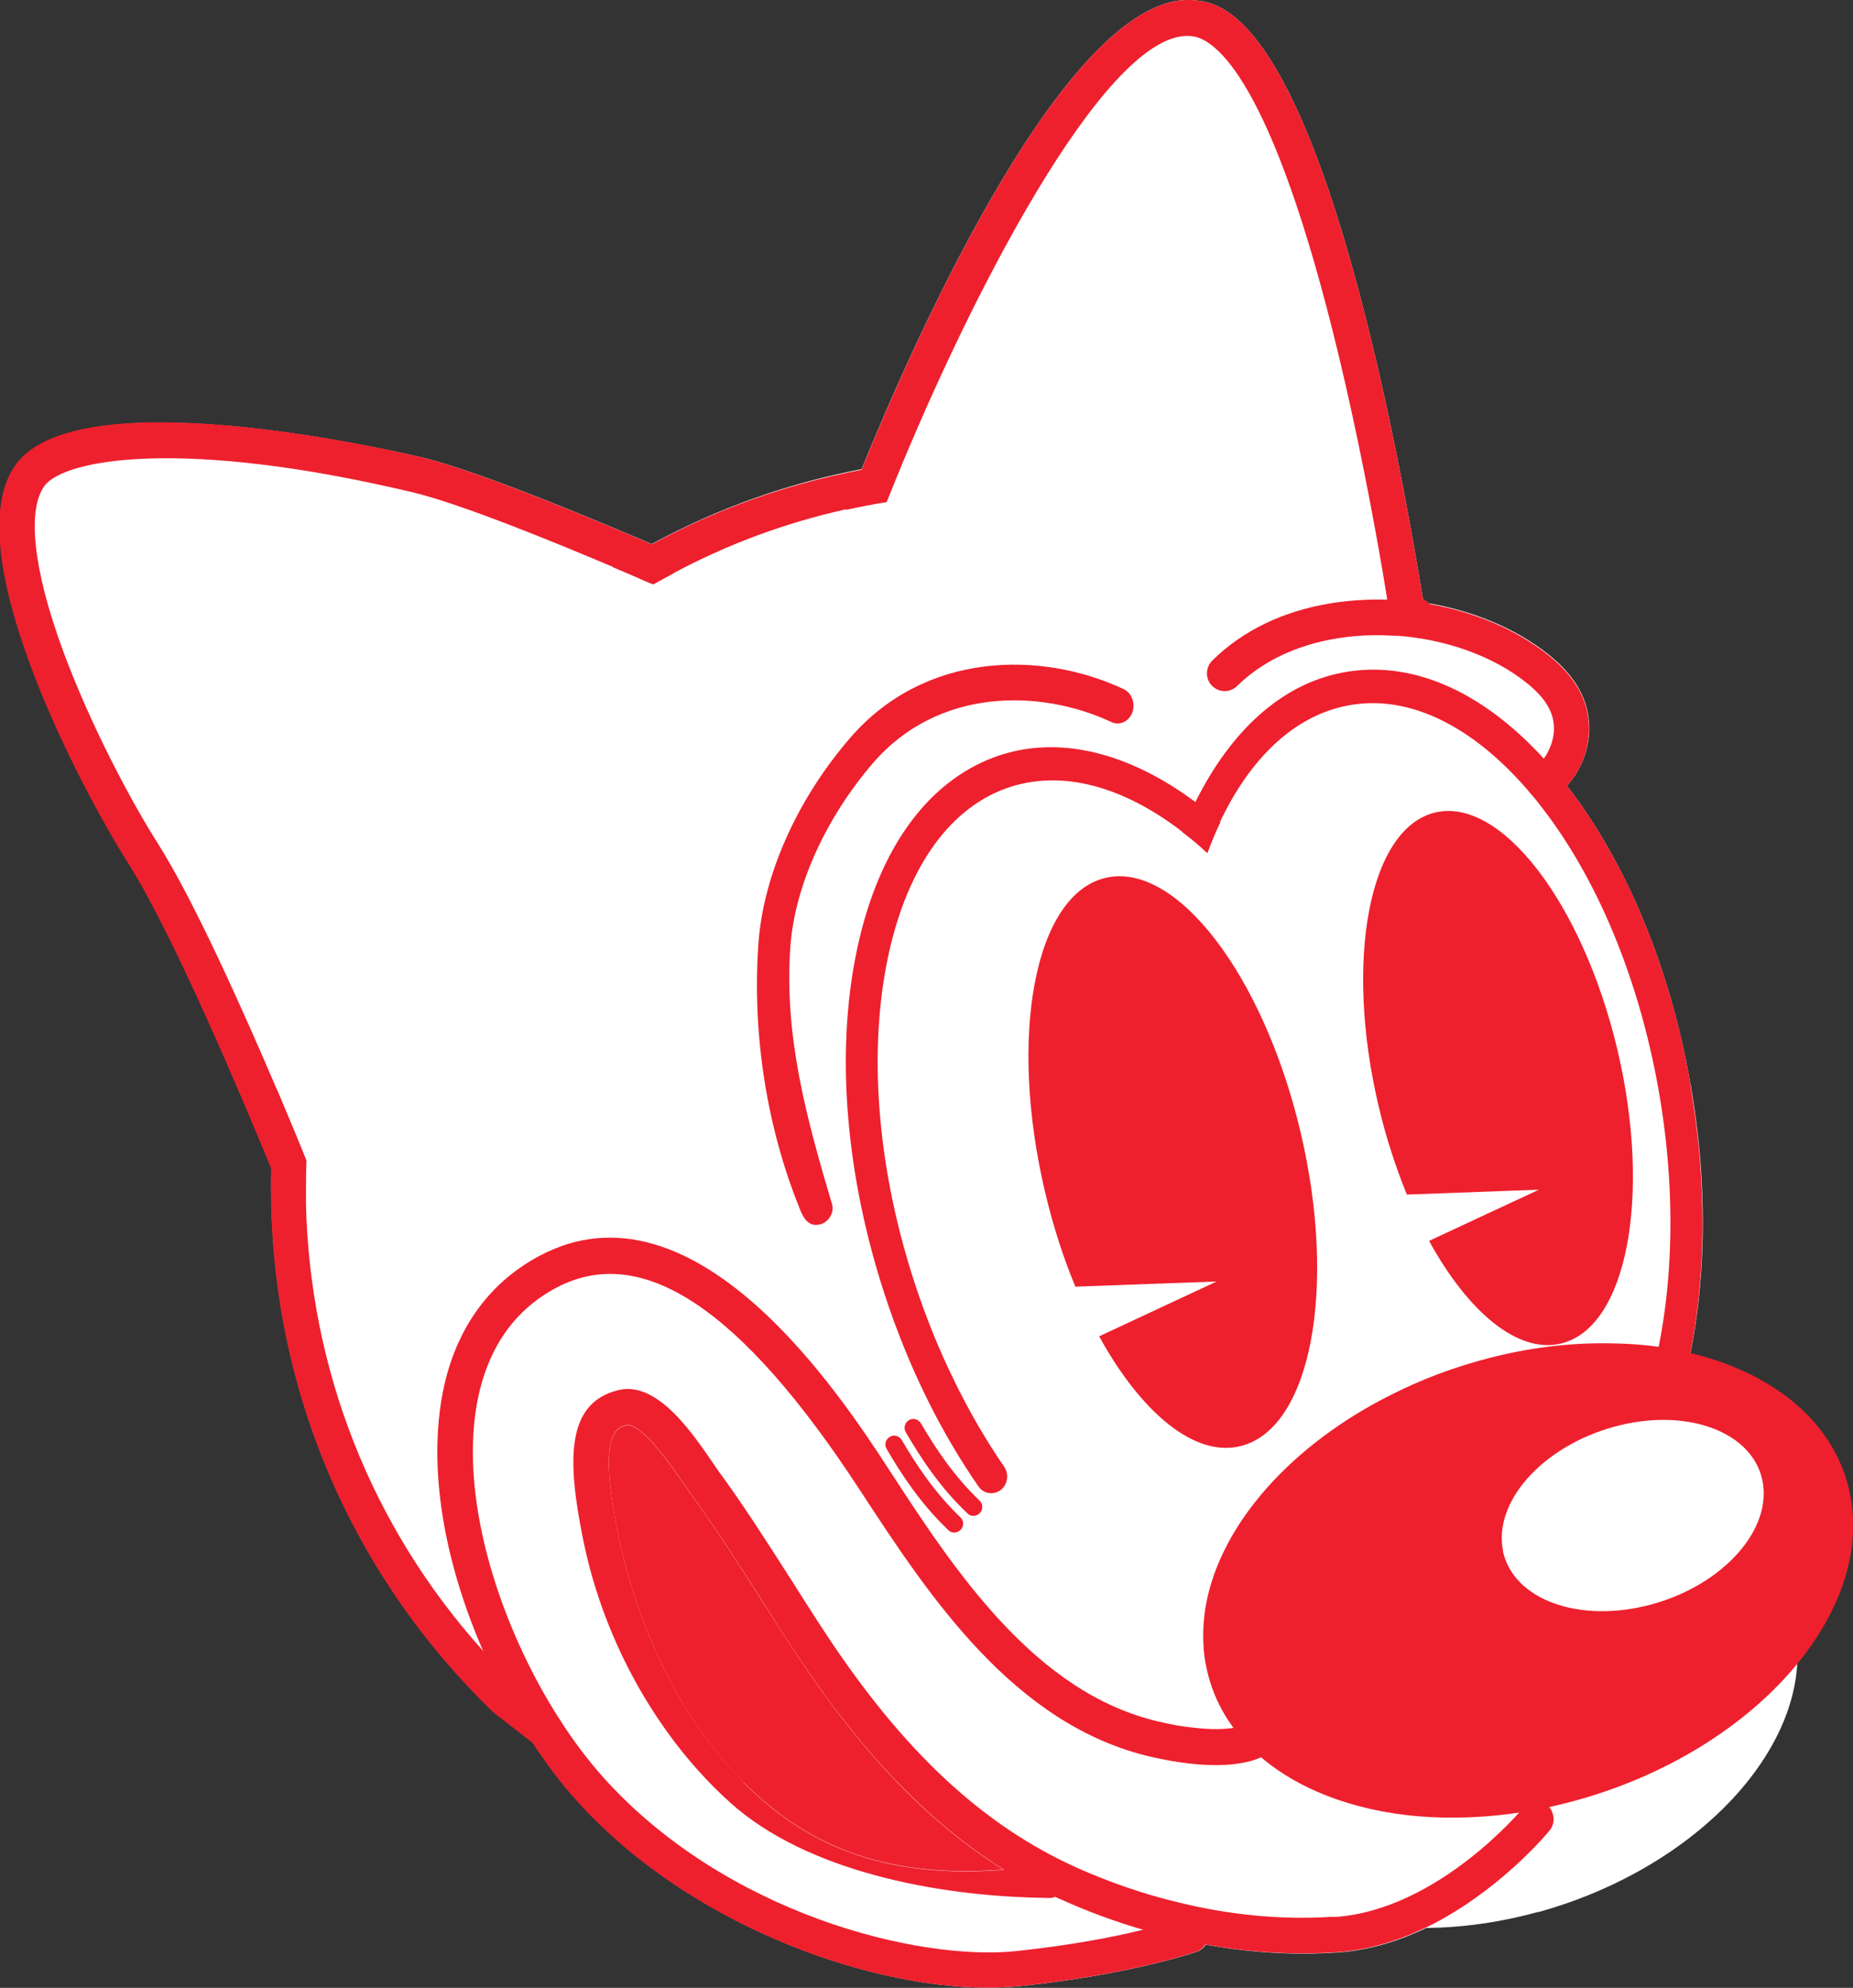 <svg width="55" height="59" viewBox="0 0 55 59" fill="none" xmlns="http://www.w3.org/2000/svg">
<rect x="0" y="0" width="55" height="59" fill="#333333" stroke="none"/>
<g clip-path="url(#clip0_118_13011)">
<path d="M45.646 56.748C44.509 57.061 43.387 57.213 42.334 57.221C41.553 57.595 40.681 57.878 39.756 57.946C39.4 57.969 39.036 57.984 38.672 57.984C37.725 57.984 36.755 57.893 35.785 57.717C35.724 57.817 35.633 57.893 35.512 57.931C35.428 57.962 33.473 58.618 30.282 58.947C29.978 58.977 29.652 58.992 29.319 58.992C25.62 58.992 20.352 57.045 17.115 53.419C16.668 52.923 16.228 52.343 15.811 51.709L14.644 50.8C10.415 46.708 8.072 41.211 8.05 35.31V35.203C8.05 35.012 8.05 34.829 8.057 34.638C7.276 32.737 5.184 27.767 3.835 25.629C2.38 23.339 -1.342 16.239 0.515 13.773C2.402 11.261 11.483 13.338 12.514 13.574C14.326 14.009 18.108 15.62 19.344 16.147C21.269 15.101 23.361 14.345 25.574 13.925C27.06 10.261 31.782 -0.496 35.534 0.015C36.239 0.114 38.384 0.405 40.757 10.329C41.432 13.131 41.932 15.933 42.235 17.773C42.273 17.811 42.318 17.842 42.356 17.872C42.364 17.88 42.379 17.895 42.387 17.903C43.736 18.132 45.002 18.659 45.957 19.422C46.495 19.85 46.851 20.308 47.033 20.812C47.261 21.445 47.208 22.14 46.889 22.774C46.783 22.972 46.662 23.156 46.51 23.324C48.276 25.599 49.572 28.729 50.179 32.187C50.816 35.814 50.611 39.387 49.61 42.25C49.353 42.998 49.042 43.685 48.686 44.288C51.066 44.815 52.832 46.197 53.256 48.189C53.984 51.564 50.573 55.396 45.646 56.755" fill="white"/>
<path d="M24.218 36.356C23.991 36.356 23.846 36.157 23.756 35.921C22.778 33.531 22.315 30.729 22.512 27.996C22.657 25.98 23.649 23.743 25.218 21.919C27.447 19.323 30.911 19.308 33.352 20.453C33.594 20.567 33.708 20.881 33.609 21.148C33.511 21.415 33.23 21.545 32.988 21.43C30.843 20.43 27.826 20.422 25.908 22.652C24.544 24.24 23.596 26.248 23.46 28.087C23.27 30.729 23.922 33.134 24.695 35.737C24.779 36.012 24.567 36.302 24.309 36.348C24.279 36.348 24.256 36.356 24.226 36.356" fill="#EE202E"/>
<path d="M46.889 22.774C46.783 22.973 46.662 23.163 46.51 23.324C46.48 23.362 46.442 23.4 46.404 23.431C46.215 23.629 45.987 23.797 45.752 23.919C45.684 23.828 45.608 23.736 45.532 23.645C45.373 23.446 45.206 23.263 45.04 23.087C45.055 23.079 45.07 23.072 45.093 23.064C45.358 22.965 45.6 22.789 45.775 22.568C45.79 22.545 45.805 22.53 45.82 22.515C45.873 22.446 45.919 22.369 45.957 22.293C46.139 21.927 46.177 21.537 46.048 21.186C45.934 20.866 45.691 20.568 45.305 20.262C44.312 19.468 42.895 18.965 41.431 18.865C41.401 18.865 41.371 18.865 41.341 18.865C41.325 18.865 41.295 18.865 41.28 18.865C40.931 18.842 40.575 18.85 40.219 18.881C38.9 18.995 37.634 19.461 36.717 20.362C36.512 20.568 36.179 20.56 35.974 20.354C35.769 20.148 35.777 19.812 35.982 19.606C36.914 18.682 38.134 18.14 39.423 17.919C39.627 17.88 39.832 17.858 40.044 17.835C40.393 17.804 40.742 17.789 41.09 17.796H41.098C41.098 17.796 41.136 17.796 41.159 17.796C41.523 17.804 41.886 17.842 42.243 17.896C42.288 17.896 42.334 17.911 42.379 17.919C43.728 18.148 44.994 18.674 45.949 19.438C46.487 19.865 46.844 20.323 47.026 20.827C47.253 21.461 47.2 22.156 46.882 22.789" fill="#EE202E"/>
<path d="M16.607 51.678C16.501 51.816 16.35 51.885 16.19 51.885C16.077 51.885 15.963 51.846 15.872 51.778L15.804 51.724L14.636 50.816C10.407 46.724 8.065 41.227 8.042 35.325V35.218C8.042 35.027 8.042 34.844 8.05 34.653C8.065 34.05 8.103 33.455 8.163 32.867C8.186 32.691 8.201 32.523 8.224 32.348C8.595 33.226 8.906 33.974 9.096 34.447C9.088 34.699 9.08 34.951 9.08 35.211C9.08 35.363 9.08 35.524 9.08 35.676C9.187 40.654 11.028 45.303 14.311 48.968C14.311 48.968 14.311 48.968 14.318 48.976C14.644 49.335 14.978 49.686 15.326 50.022L16.501 50.93C16.554 50.968 16.592 51.014 16.63 51.068C16.744 51.251 16.744 51.487 16.6 51.671" fill="#EE202E"/>
<path d="M26.772 13.75C26.613 14.139 26.453 14.521 26.309 14.888C25.9 14.949 25.498 15.033 25.104 15.117C23.3 15.521 21.587 16.155 19.995 17.01C19.798 17.117 19.594 17.224 19.397 17.338C19.359 17.338 19.328 17.323 19.291 17.308C19.275 17.308 18.851 17.109 18.191 16.834C18.517 16.628 18.858 16.422 19.2 16.239C19.245 16.216 19.283 16.193 19.321 16.17C21.238 15.124 23.338 14.368 25.552 13.948C25.953 13.872 26.355 13.811 26.764 13.758" fill="#EE202E"/>
<path d="M42.463 18.613C42.463 18.613 42.41 18.674 42.38 18.697C42.198 18.857 41.925 18.873 41.728 18.72C41.576 18.605 41.425 18.491 41.273 18.384C41.038 18.216 40.803 18.056 40.56 17.895C40.765 17.857 40.97 17.834 41.182 17.811C41.182 17.796 41.182 17.788 41.182 17.773C41.144 17.514 41.091 17.239 41.046 16.949C41.447 17.208 41.849 17.483 42.236 17.773C42.236 17.773 42.243 17.773 42.251 17.781C42.289 17.811 42.334 17.834 42.372 17.865C42.38 17.872 42.395 17.888 42.403 17.895C42.607 18.079 42.638 18.384 42.478 18.605" fill="#EE202E"/>
<path d="M28.894 44.991C28.834 44.991 28.765 44.968 28.72 44.922C27.894 44.143 27.325 43.265 26.886 42.509C26.81 42.387 26.855 42.227 26.977 42.151C27.098 42.074 27.257 42.12 27.333 42.242C27.757 42.968 28.303 43.8 29.076 44.54C29.182 44.639 29.182 44.8 29.084 44.907C29.031 44.96 28.963 44.991 28.894 44.991Z" fill="#EE202E"/>
<path d="M28.326 45.487C28.265 45.487 28.197 45.464 28.152 45.418C27.326 44.632 26.757 43.761 26.317 43.005C26.241 42.883 26.287 42.723 26.408 42.647C26.53 42.57 26.689 42.616 26.765 42.738C27.189 43.464 27.735 44.296 28.508 45.036C28.614 45.136 28.614 45.296 28.515 45.403C28.462 45.456 28.394 45.487 28.326 45.487Z" fill="#EE202E"/>
<path d="M37.611 52.053C37.49 52.144 36.868 52.518 35.315 52.343C34.981 52.305 34.595 52.243 34.17 52.144C30.077 51.198 27.56 47.342 25.529 44.235C22.004 38.83 19.048 36.867 16.501 38.226C15.228 38.906 14.44 40.074 14.152 41.685C13.636 44.617 14.894 48.38 16.638 51.075C17.032 51.686 17.456 52.243 17.888 52.732C21.534 56.809 27.265 58.214 30.168 57.908C31.752 57.74 33.033 57.496 33.897 57.282C34.701 57.091 35.156 56.939 35.163 56.939C35.436 56.847 35.739 56.992 35.83 57.267C35.883 57.427 35.853 57.595 35.769 57.718C35.709 57.817 35.618 57.893 35.497 57.931C35.413 57.962 33.458 58.618 30.266 58.947C29.963 58.977 29.637 58.992 29.304 58.992C25.605 58.992 20.337 57.046 17.1 53.427C16.653 52.931 16.213 52.35 15.796 51.709C15.251 50.877 14.75 49.953 14.326 48.968C13.28 46.563 12.704 43.853 13.113 41.486C13.447 39.562 14.447 38.112 16.001 37.28C20.632 34.798 24.976 41.448 26.401 43.639C28.318 46.586 30.714 50.251 34.398 51.098C34.776 51.19 35.102 51.243 35.391 51.274C36.573 51.419 37.005 51.175 37.013 51.175C37.248 51.007 37.566 51.06 37.733 51.297C37.899 51.533 37.839 51.869 37.604 52.045" fill="#EE202E"/>
<path d="M45.949 53.595C45.722 53.412 45.396 53.442 45.206 53.664C45.184 53.694 42.705 56.664 39.666 56.893C39.65 56.893 39.635 56.893 39.62 56.893C39.582 56.893 39.537 56.893 39.499 56.893C38.043 56.985 36.505 56.84 34.981 56.465C33.958 56.221 32.934 55.87 31.949 55.427C29.167 54.175 26.802 51.969 24.506 48.48C24.157 47.953 23.816 47.411 23.475 46.876C22.793 45.808 22.088 44.701 21.322 43.655C21.269 43.586 21.208 43.487 21.133 43.38C20.511 42.479 19.48 40.96 18.328 41.265C16.812 41.654 16.827 43.311 17.305 45.678C17.941 48.839 19.624 51.671 21.694 53.519C23.937 55.526 27.78 56.282 30.979 56.328C31.062 56.328 31.244 56.351 31.312 56.297C31.381 56.328 31.449 56.359 31.525 56.389C32.298 56.74 33.094 57.03 33.897 57.267C34.026 57.305 34.147 57.343 34.269 57.374C34.761 57.511 35.262 57.626 35.762 57.71C36.732 57.886 37.702 57.977 38.65 57.977C39.014 57.977 39.377 57.962 39.734 57.939C40.666 57.87 41.53 57.588 42.311 57.214H42.319C44.456 56.175 45.919 54.427 45.995 54.328C46.177 54.106 46.146 53.77 45.926 53.58M22.073 52.892C20.261 51.068 18.934 48.434 18.336 45.472C17.737 42.517 18.313 42.364 18.593 42.296C18.608 42.296 18.624 42.296 18.646 42.296C18.866 42.296 19.328 42.616 20.268 43.998C20.352 44.12 20.42 44.22 20.481 44.304C21.231 45.327 21.921 46.418 22.596 47.472C22.937 48.014 23.278 48.556 23.634 49.083C25.567 52.014 27.56 54.091 29.804 55.496C26.499 55.755 24.089 54.938 22.073 52.908" fill="#EE202E"/>
<path d="M29.805 55.488C26.5 55.748 24.09 54.931 22.073 52.9C20.262 51.075 18.935 48.434 18.336 45.479C17.738 42.525 18.314 42.372 18.594 42.303C18.609 42.303 18.624 42.303 18.647 42.303C18.867 42.303 19.329 42.624 20.269 44.006C20.353 44.128 20.421 44.227 20.482 44.311C21.232 45.334 21.922 46.426 22.596 47.48C22.937 48.022 23.279 48.556 23.635 49.09C25.568 52.022 27.561 54.106 29.805 55.503" fill="#EE202E"/>
<path d="M19.996 17.01L19.397 17.338C19.397 17.338 19.329 17.315 19.291 17.3C19.276 17.3 18.851 17.101 18.192 16.826C16.607 16.154 13.697 14.956 12.249 14.612C5.412 12.986 1.925 13.627 1.326 14.414C0.796 15.124 0.985 16.895 1.857 19.277C2.691 21.544 3.903 23.804 4.699 25.056C5.761 26.736 7.223 30.004 8.216 32.332C8.588 33.21 8.899 33.958 9.088 34.432C9.081 34.684 9.073 34.936 9.073 35.195C9.073 35.348 9.073 35.508 9.073 35.661C9.058 35.669 9.043 35.676 9.02 35.684C8.959 35.714 8.891 35.722 8.823 35.722C8.618 35.722 8.421 35.6 8.338 35.394C8.338 35.378 8.224 35.096 8.027 34.63C7.246 32.729 5.154 27.751 3.805 25.621C2.35 23.331 -1.365 16.231 0.485 13.765C2.372 11.253 11.453 13.322 12.484 13.566C14.296 14.002 18.085 15.613 19.313 16.139C19.533 16.238 19.67 16.292 19.7 16.307C19.958 16.422 20.087 16.72 19.98 16.979" fill="#EE202E"/>
<path d="M42.493 20.247C42.41 20.377 42.281 20.468 42.122 20.491C42.099 20.491 42.076 20.491 42.046 20.491C41.856 20.491 41.697 20.392 41.599 20.239C41.909 20.216 42.205 20.216 42.493 20.239" fill="#EE202E"/>
<path d="M42.41 18.85C42.091 18.834 41.765 18.834 41.44 18.865C41.409 18.865 41.379 18.865 41.349 18.865C41.349 18.865 41.349 18.857 41.349 18.85C41.333 18.705 41.303 18.552 41.273 18.384C41.242 18.208 41.212 18.01 41.174 17.811C41.174 17.804 41.174 17.788 41.174 17.781C41.136 17.521 41.083 17.246 41.038 16.956C40.734 15.193 40.295 12.887 39.742 10.581C37.748 2.267 36.043 1.16 35.398 1.076C33.026 0.748 29.13 8.115 26.78 13.765C26.621 14.154 26.462 14.536 26.317 14.903C25.916 14.964 25.506 15.048 25.112 15.132C25.112 15.094 25.128 15.063 25.143 15.025C25.218 14.834 25.362 14.46 25.567 13.956C27.06 10.261 31.783 -0.496 35.535 0.015C36.24 0.114 38.385 0.405 40.757 10.329C41.432 13.131 41.932 15.933 42.235 17.773C42.235 17.811 42.243 17.85 42.251 17.88C42.296 18.178 42.342 18.453 42.379 18.697C42.387 18.75 42.395 18.796 42.402 18.85" fill="#EE202E"/>
<path d="M50.179 32.187C49.573 28.729 48.277 25.599 46.511 23.323C46.42 23.209 46.337 23.102 46.246 22.995C46.102 22.827 45.965 22.667 45.813 22.506C43.956 20.476 41.849 19.575 39.84 19.964C38.006 20.315 36.513 21.728 35.482 23.804C35.346 24.087 35.209 24.385 35.088 24.69C35.338 24.881 35.588 25.087 35.831 25.316C35.891 25.156 35.952 25.003 36.013 24.85C36.073 24.698 36.142 24.545 36.21 24.4C37.097 22.522 38.4 21.247 40 20.941C41.652 20.621 43.411 21.384 45.018 23.087C45.184 23.262 45.351 23.453 45.51 23.644C45.586 23.736 45.662 23.827 45.73 23.919C47.413 26.072 48.648 29.057 49.232 32.363C49.838 35.821 49.649 39.211 48.709 41.906C48.413 42.746 48.057 43.486 47.655 44.112C47.299 44.654 46.913 45.112 46.48 45.487C46.405 45.548 46.329 45.609 46.253 45.67C45.707 46.09 45.109 46.372 44.472 46.494C43.699 46.647 42.91 46.555 42.137 46.265C41.955 46.326 41.781 46.395 41.607 46.464C41.379 46.555 41.152 46.647 40.94 46.754C41.008 46.792 41.076 46.83 41.144 46.868C41.993 47.319 42.873 47.563 43.752 47.563C44.047 47.563 44.351 47.533 44.646 47.479C45.541 47.304 46.374 46.884 47.11 46.242C47.345 46.036 47.572 45.807 47.784 45.563C48.103 45.189 48.406 44.769 48.679 44.303C49.027 43.7 49.338 43.021 49.603 42.265C50.604 39.402 50.801 35.829 50.172 32.202" fill="#EE202E"/>
<path d="M36.225 24.4C36.081 24.69 35.96 24.996 35.838 25.316C35.596 25.087 35.346 24.881 35.096 24.69C33.345 23.339 31.495 22.812 29.858 23.4C28.107 24.034 26.849 25.881 26.318 28.599C25.772 31.409 26.068 34.791 27.159 38.112C27.811 40.097 28.728 41.967 29.805 43.532C29.956 43.754 29.911 44.067 29.699 44.227C29.615 44.288 29.517 44.319 29.426 44.319C29.274 44.319 29.13 44.25 29.039 44.113C27.887 42.448 26.955 40.54 26.265 38.44C25.12 34.951 24.81 31.386 25.393 28.401C25.992 25.324 27.463 23.217 29.547 22.461C31.412 21.789 33.511 22.339 35.482 23.805C35.732 23.988 35.975 24.186 36.217 24.4" fill="#EE202E"/>
<path d="M46.761 53.442C45.54 53.778 44.35 53.938 43.221 53.946C42.19 53.961 41.205 53.839 40.318 53.602C37.968 52.976 36.247 51.541 35.815 49.525C35.755 49.266 35.724 48.999 35.717 48.731C35.702 48.357 35.732 47.976 35.8 47.602C36.247 45.219 38.339 42.868 41.311 41.387C41.735 41.173 42.182 40.975 42.645 40.799C43.069 40.639 43.509 40.494 43.956 40.372C45.169 40.036 46.359 39.875 47.488 39.868C47.981 39.868 48.466 39.883 48.921 39.936H48.936C49.307 39.975 49.664 40.043 50.013 40.12C52.559 40.685 54.447 42.166 54.901 44.288C55.675 47.892 52.029 51.999 46.761 53.442Z" fill="#EE202E"/>
<path d="M44.616 46.044C44.305 44.586 45.775 42.937 47.898 42.349C50.02 41.761 51.998 42.471 52.309 43.929C52.62 45.388 51.15 47.037 49.027 47.617C46.897 48.197 44.926 47.495 44.608 46.037" fill="white"/>
<path d="M32.806 26.057C30.713 26.561 29.918 30.744 31.024 35.401C31.259 36.394 31.562 37.333 31.919 38.188L36.11 38.035L32.624 39.662C33.867 41.921 35.451 43.258 36.815 42.922C38.907 42.418 39.703 38.234 38.597 33.577C37.49 28.92 34.898 25.553 32.806 26.057Z" fill="#EE202E"/>
<path d="M42.592 24.117C40.636 24.591 39.893 28.5 40.924 32.851C41.144 33.783 41.432 34.653 41.758 35.455L45.677 35.31L42.417 36.829C43.577 38.944 45.055 40.188 46.336 39.875C48.292 39.402 49.035 35.493 48.004 31.141C46.965 26.79 44.547 23.644 42.592 24.117Z" fill="#EE202E"/>
</g>
<defs>
<clipPath id="clip0_118_13011">
<rect width="55" height="59" fill="white"/>
</clipPath>
</defs>
</svg>
